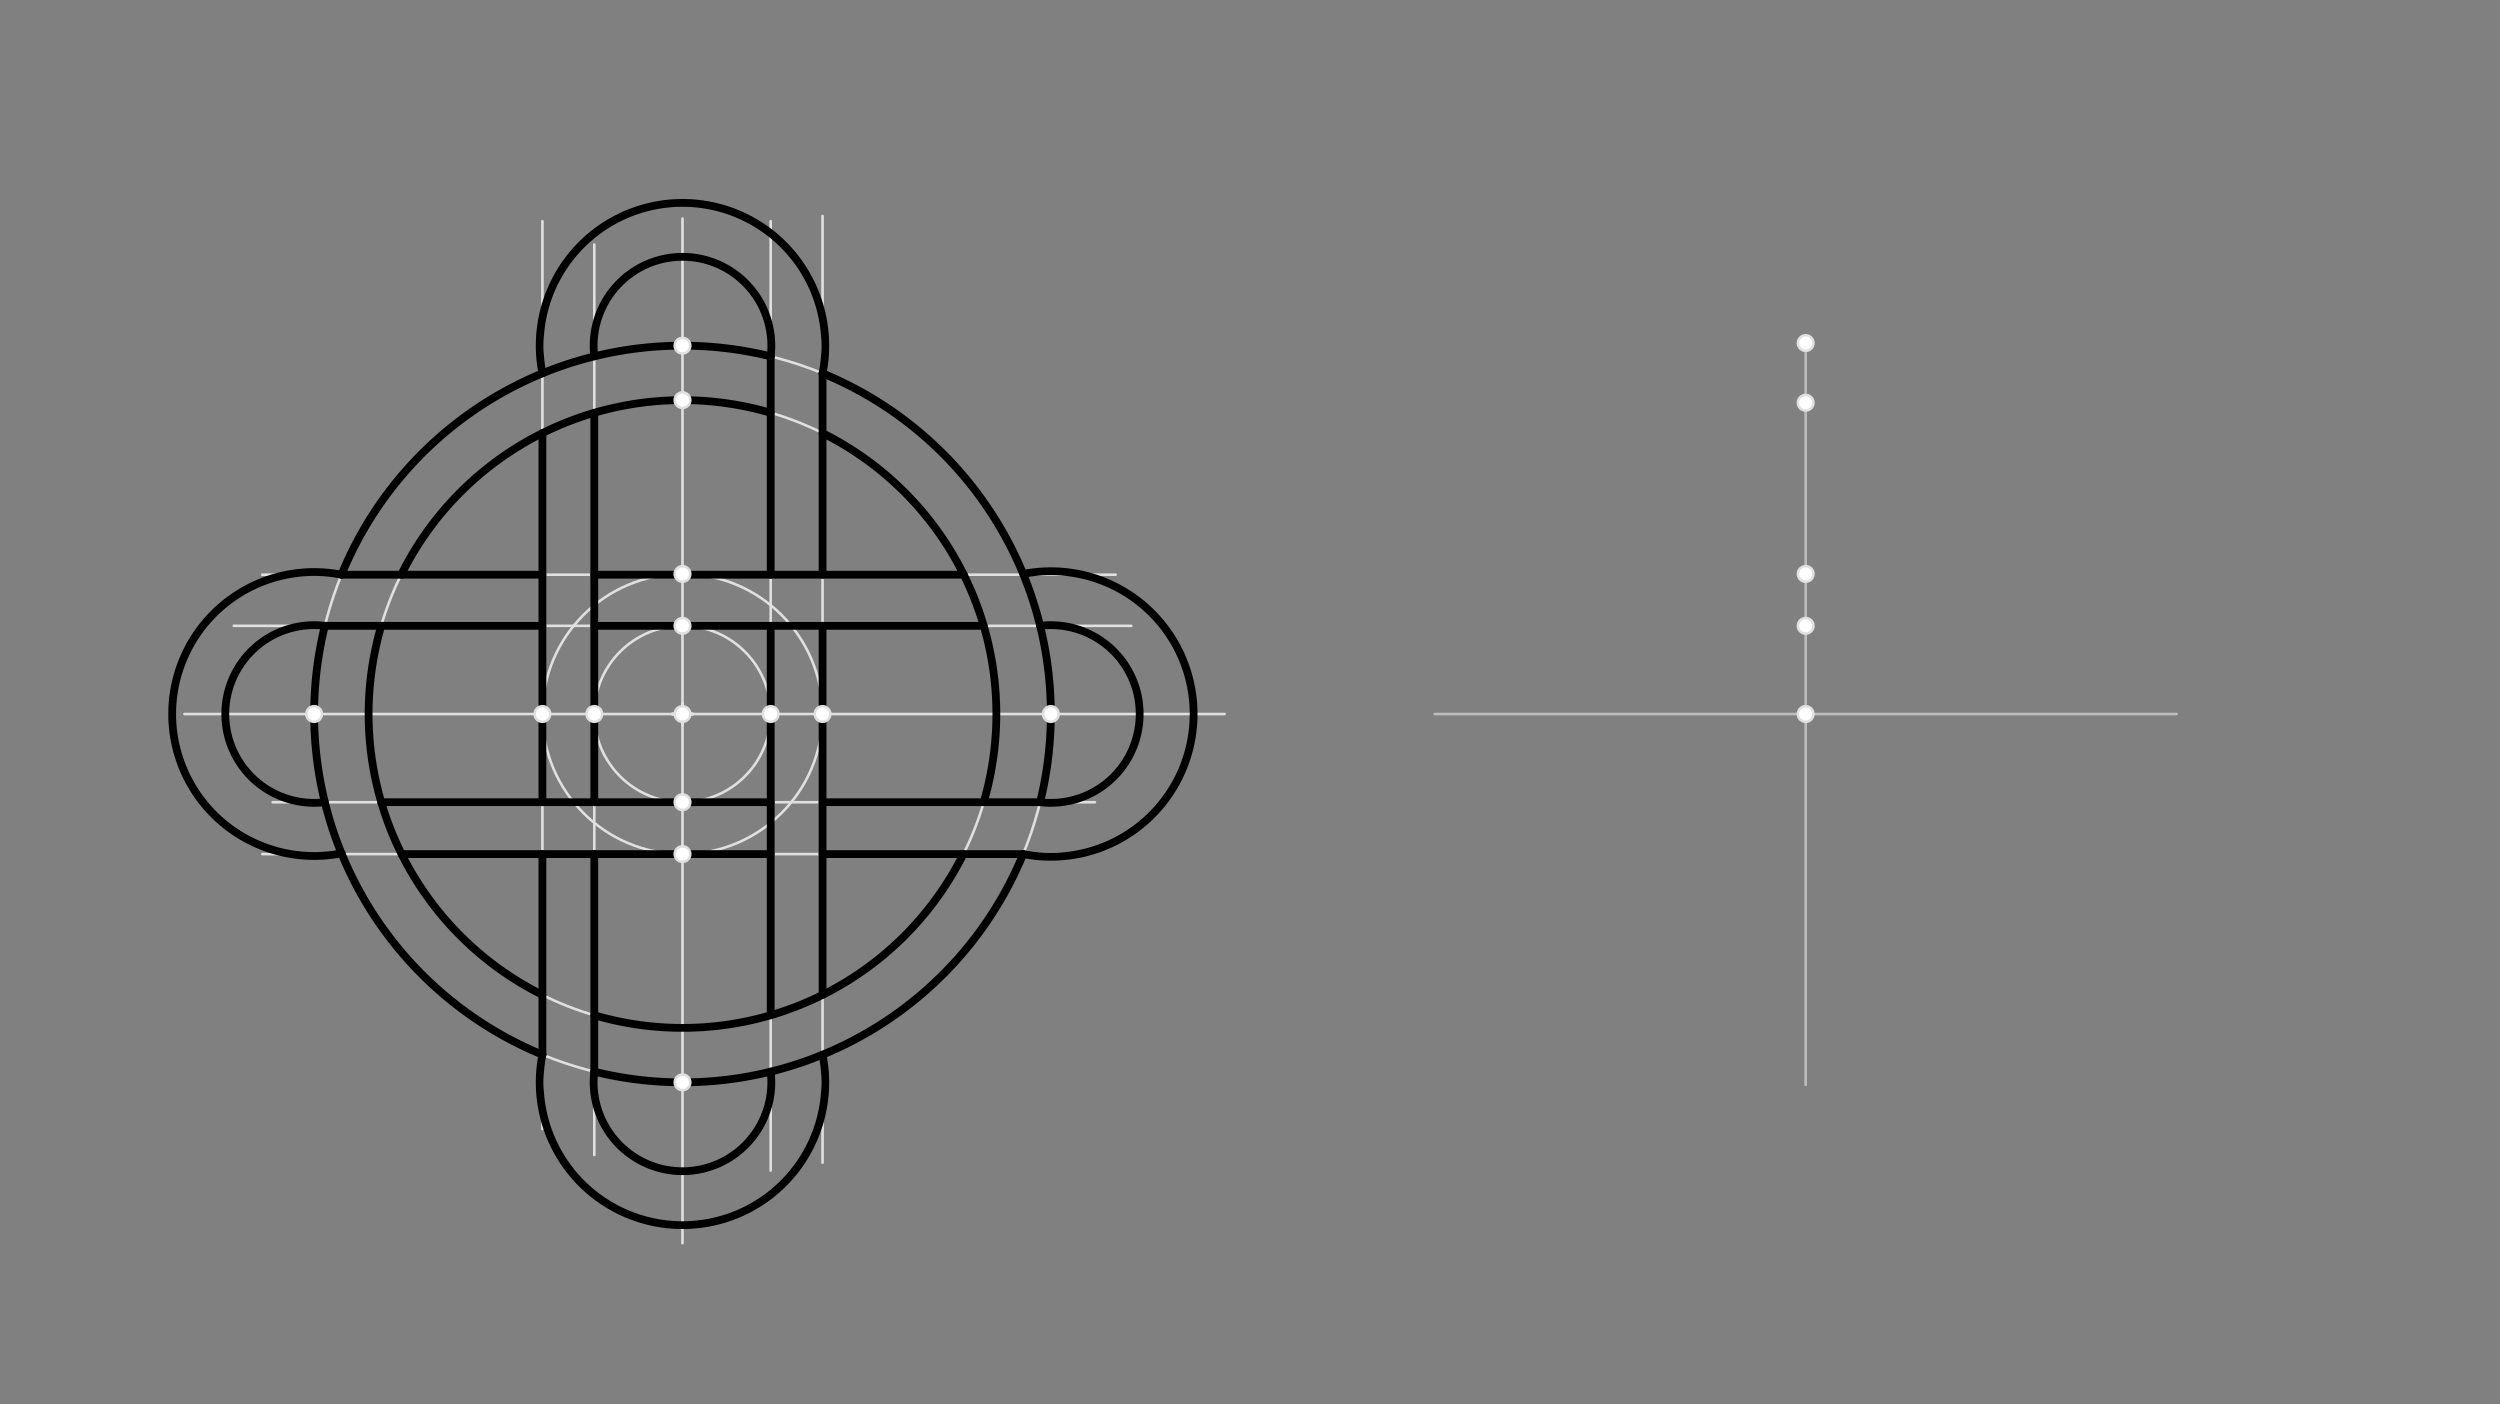 <svg xmlns="http://www.w3.org/2000/svg" class="svg--816" height="100%" preserveAspectRatio="xMidYMid meet" viewBox="0 0 963.78 541.417" width="100%"><rect x="0" y="0" width="963.78" height="541.417" fill="#808080" stroke="none"/><defs><marker id="marker-arrow" markerHeight="16" markerUnits="userSpaceOnUse" markerWidth="24" orient="auto-start-reverse" refX="24" refY="4" viewBox="0 0 24 8"><path d="M 0 0 L 24 4 L 0 8 z" stroke="inherit"></path></marker></defs><g class="aux-layer--949"></g><g class="main-layer--75a"><g class="element--733"><line stroke="#E0E0E0" stroke-dasharray="none" stroke-linecap="round" stroke-width="1" x1="263.108" x2="263.108" y1="275.261" y2="84.261"></line></g><g class="element--733"><line stroke="#E0E0E0" stroke-dasharray="none" stroke-linecap="round" stroke-width="1" x1="263.108" x2="263.108" y1="275.261" y2="479.261"></line></g><g class="element--733"><line stroke="#E0E0E0" stroke-dasharray="none" stroke-linecap="round" stroke-width="1" x1="263.108" x2="71.108" y1="275.261" y2="275.261"></line></g><g class="element--733"><line stroke="#E0E0E0" stroke-dasharray="none" stroke-linecap="round" stroke-width="1" x1="263.108" x2="472.108" y1="275.261" y2="275.261"></line></g><g class="element--733"><line stroke="#BDBDBD" stroke-dasharray="none" stroke-linecap="round" stroke-width="1" x1="696.108" x2="839.108" y1="275.261" y2="275.261"></line></g><g class="element--733"><line stroke="#BDBDBD" stroke-dasharray="none" stroke-linecap="round" stroke-width="1" x1="696.108" x2="553.108" y1="275.261" y2="275.261"></line></g><g class="element--733"><line stroke="#BDBDBD" stroke-dasharray="none" stroke-linecap="round" stroke-width="1" x1="696.108" x2="696.108" y1="275.261" y2="418.261"></line></g><g class="element--733"><line stroke="#BDBDBD" stroke-dasharray="none" stroke-linecap="round" stroke-width="1" x1="696.108" x2="696.108" y1="275.261" y2="132.261"></line></g><g class="element--733"><g class="center--a87"><line x1="259.108" y1="275.261" x2="267.108" y2="275.261" stroke="#E0E0E0" stroke-width="1" stroke-linecap="round"></line><line x1="263.108" y1="271.261" x2="263.108" y2="279.261" stroke="#E0E0E0" stroke-width="1" stroke-linecap="round"></line><circle class="hit--87b" cx="263.108" cy="275.261" r="4" stroke="none" fill="transparent"></circle></g><circle cx="263.108" cy="275.261" fill="none" r="54" stroke="#E0E0E0" stroke-dasharray="none" stroke-width="1"></circle></g><g class="element--733"><g class="center--a87"><line x1="259.108" y1="275.261" x2="267.108" y2="275.261" stroke="#E0E0E0" stroke-width="1" stroke-linecap="round"></line><line x1="263.108" y1="271.261" x2="263.108" y2="279.261" stroke="#E0E0E0" stroke-width="1" stroke-linecap="round"></line><circle class="hit--87b" cx="263.108" cy="275.261" r="4" stroke="none" fill="transparent"></circle></g><circle cx="263.108" cy="275.261" fill="none" r="34" stroke="#E0E0E0" stroke-dasharray="none" stroke-width="1"></circle></g><g class="element--733"><g class="center--a87"><line x1="259.108" y1="275.261" x2="267.108" y2="275.261" stroke="#E0E0E0" stroke-width="1" stroke-linecap="round"></line><line x1="263.108" y1="271.261" x2="263.108" y2="279.261" stroke="#E0E0E0" stroke-width="1" stroke-linecap="round"></line><circle class="hit--87b" cx="263.108" cy="275.261" r="4" stroke="none" fill="transparent"></circle></g><circle cx="263.108" cy="275.261" fill="none" r="121" stroke="#E0E0E0" stroke-dasharray="none" stroke-width="1"></circle></g><g class="element--733"><g class="center--a87"><line x1="259.108" y1="275.261" x2="267.108" y2="275.261" stroke="#E0E0E0" stroke-width="1" stroke-linecap="round"></line><line x1="263.108" y1="271.261" x2="263.108" y2="279.261" stroke="#E0E0E0" stroke-width="1" stroke-linecap="round"></line><circle class="hit--87b" cx="263.108" cy="275.261" r="4" stroke="none" fill="transparent"></circle></g><circle cx="263.108" cy="275.261" fill="none" r="142" stroke="#E0E0E0" stroke-dasharray="none" stroke-width="1"></circle></g><g class="element--733"><line stroke="#E0E0E0" stroke-dasharray="none" stroke-linecap="round" stroke-width="1" x1="209.108" x2="209.108" y1="275.261" y2="85.261"></line></g><g class="element--733"><line stroke="#E0E0E0" stroke-dasharray="none" stroke-linecap="round" stroke-width="1" x1="229.108" x2="229.108" y1="275.261" y2="94.261"></line></g><g class="element--733"><line stroke="#E0E0E0" stroke-dasharray="none" stroke-linecap="round" stroke-width="1" x1="209.108" x2="209.108" y1="275.261" y2="435.261"></line></g><g class="element--733"><line stroke="#E0E0E0" stroke-dasharray="none" stroke-linecap="round" stroke-width="1" x1="229.108" x2="229.108" y1="275.261" y2="445.261"></line></g><g class="element--733"><line stroke="#E0E0E0" stroke-dasharray="none" stroke-linecap="round" stroke-width="1" x1="297.108" x2="297.108" y1="275.261" y2="85.261"></line></g><g class="element--733"><line stroke="#E0E0E0" stroke-dasharray="none" stroke-linecap="round" stroke-width="1" x1="297.108" x2="297.108" y1="275.261" y2="451.261"></line></g><g class="element--733"><line stroke="#E0E0E0" stroke-dasharray="none" stroke-linecap="round" stroke-width="1" x1="317.108" x2="317.108" y1="83.261" y2="448.261"></line></g><g class="element--733"><line stroke="#E0E0E0" stroke-dasharray="none" stroke-linecap="round" stroke-width="1" x1="422.108" x2="105.108" y1="309.261" y2="309.261"></line></g><g class="element--733"><line stroke="#E0E0E0" stroke-dasharray="none" stroke-linecap="round" stroke-width="1" x1="419.108" x2="101.108" y1="329.261" y2="329.261"></line></g><g class="element--733"><line stroke="#E0E0E0" stroke-dasharray="none" stroke-linecap="round" stroke-width="1" x1="101.108" x2="430.108" y1="221.554" y2="221.554"></line></g><g class="element--733"><line stroke="#E0E0E0" stroke-dasharray="none" stroke-linecap="round" stroke-width="1" x1="436.108" x2="90.108" y1="241.261" y2="241.261"></line></g><g class="element--733"><line stroke="#000000" stroke-dasharray="none" stroke-linecap="round" stroke-width="3" x1="371.536" x2="229.108" y1="221.554" y2="221.554"></line></g><g class="element--733"><line stroke="#000000" stroke-dasharray="none" stroke-linecap="round" stroke-width="3" x1="379.233" x2="229.108" y1="241.261" y2="241.261"></line></g><g class="element--733"><line stroke="#000000" stroke-dasharray="none" stroke-linecap="round" stroke-width="3" x1="229.108" x2="229.108" y1="309.261" y2="159.261"></line></g><g class="element--733"><line stroke="#000000" stroke-dasharray="none" stroke-linecap="round" stroke-width="3" x1="209.108" x2="209.108" y1="309.261" y2="166.979"></line></g><g class="element--733"><line stroke="#000000" stroke-dasharray="none" stroke-linecap="round" stroke-width="3" x1="297.108" x2="146.983" y1="309.261" y2="309.261"></line></g><g class="element--733"><line stroke="#000000" stroke-dasharray="none" stroke-linecap="round" stroke-width="3" x1="297.108" x2="154.826" y1="329.261" y2="329.261"></line></g><g class="element--733"><line stroke="#000000" stroke-dasharray="none" stroke-linecap="round" stroke-width="3" x1="297.108" x2="297.108" y1="241.261" y2="391.386"></line></g><g class="element--733"><line stroke="#000000" stroke-dasharray="none" stroke-linecap="round" stroke-width="3" x1="317.108" x2="317.108" y1="241.261" y2="383.543"></line></g><g class="element--733"><line stroke="#000000" stroke-dasharray="none" stroke-linecap="round" stroke-width="3" x1="317.108" x2="400.977" y1="309.261" y2="309.261"></line></g><g class="element--733"><line stroke="#000000" stroke-dasharray="none" stroke-linecap="round" stroke-width="3" x1="317.108" x2="394.44" y1="329.261" y2="329.261"></line></g><g class="element--733"><line stroke="#000000" stroke-dasharray="none" stroke-linecap="round" stroke-width="3" x1="209.108" x2="209.108" y1="329.261" y2="406.593"></line></g><g class="element--733"><line stroke="#000000" stroke-dasharray="none" stroke-linecap="round" stroke-width="3" x1="229.108" x2="229.108" y1="329.261" y2="413.131"></line></g><g class="element--733"><line stroke="#000000" stroke-dasharray="none" stroke-linecap="round" stroke-width="3" x1="297.108" x2="297.108" y1="221.554" y2="137.392"></line></g><g class="element--733"><line stroke="#000000" stroke-dasharray="none" stroke-linecap="round" stroke-width="3" x1="317.108" x2="317.108" y1="221.554" y2="143.93"></line></g><g class="element--733"><line stroke="#000000" stroke-dasharray="none" stroke-linecap="round" stroke-width="3" x1="209.108" x2="131.656" y1="221.554" y2="221.554"></line></g><g class="element--733"><line stroke="#000000" stroke-dasharray="none" stroke-linecap="round" stroke-width="3" x1="209.108" x2="125.238" y1="241.261" y2="241.261"></line></g><g class="element--733"><path d="M 297.108 159.136 A 121 121 0 0 0 154.68 221.554" fill="none" stroke="#000000" stroke-dasharray="none" stroke-linecap="round" stroke-width="3"></path></g><g class="element--733"><path d="M 297.108 137.392 A 142 142 0 0 0 131.656 221.554" fill="none" stroke="#000000" stroke-dasharray="none" stroke-linecap="round" stroke-width="3"></path></g><g class="element--733"><path d="M 146.983 241.261 A 121 121 0 0 0 209.108 383.543" fill="none" stroke="#000000" stroke-dasharray="none" stroke-linecap="round" stroke-width="3"></path></g><g class="element--733"><path d="M 125.238 241.261 A 142 142 0 0 0 209.108 406.593" fill="none" stroke="#000000" stroke-dasharray="none" stroke-linecap="round" stroke-width="3"></path></g><g class="element--733"><path d="M 229.108 391.386 A 121 121 0 0 0 371.39 329.261" fill="none" stroke="#000000" stroke-dasharray="none" stroke-linecap="round" stroke-width="3"></path></g><g class="element--733"><path d="M 229.108 413.131 A 142 142 0 0 0 394.44 329.261" fill="none" stroke="#000000" stroke-dasharray="none" stroke-linecap="round" stroke-width="3"></path></g><g class="element--733"><path d="M 379.233 309.261 A 121 121 0 0 0 317.108 166.979" fill="none" stroke="#000000" stroke-dasharray="none" stroke-linecap="round" stroke-width="3"></path></g><g class="element--733"><path d="M 400.977 309.261 A 142 142 0 0 0 317.108 143.93" fill="none" stroke="#000000" stroke-dasharray="none" stroke-linecap="round" stroke-width="3"></path></g><g class="element--733"><path d="M 297.108 137.392 A 34.25 34.25 0 1 0 229.104 137.358" fill="none" stroke="#000000" stroke-dasharray="none" stroke-linecap="round" stroke-width="3"></path></g><g class="element--733"><path d="M 317.108 143.93 A 55.044 55.044 0 1 0 209.108 143.93" fill="none" stroke="#000000" stroke-dasharray="none" stroke-linecap="round" stroke-width="3"></path></g><g class="element--733"><path d="M 400.977 309.261 A 34.25 34.25 0 1 0 400.977 241.261" fill="none" stroke="#000000" stroke-dasharray="none" stroke-linecap="round" stroke-width="3"></path></g><g class="element--733"><path d="M 394.44 329.261 A 55.044 55.044 0 1 0 394.5 221.25" fill="none" stroke="#000000" stroke-dasharray="none" stroke-linecap="round" stroke-width="3"></path></g><g class="element--733"><path d="M 131.656 221.554 A 54.733 54.733 0 1 0 131.716 328.957" fill="none" stroke="#000000" stroke-dasharray="none" stroke-linecap="round" stroke-width="3"></path></g><g class="element--733"><path d="M 125.238 241.261 A 34.25 34.25 0 1 0 125.238 309.261" fill="none" stroke="#000000" stroke-dasharray="none" stroke-linecap="round" stroke-width="3"></path></g><g class="element--733"><path d="M 209.108 406.593 A 55.044 55.044 0 1 0 317.108 406.593" fill="none" stroke="#000000" stroke-dasharray="none" stroke-linecap="round" stroke-width="3"></path></g><g class="element--733"><path d="M 229.108 413.131 A 34.25 34.25 0 1 0 297.108 413.131" fill="none" stroke="#000000" stroke-dasharray="none" stroke-linecap="round" stroke-width="3"></path></g><g class="element--733"><circle cx="263.108" cy="275.261" r="3" stroke="#E0E0E0" stroke-width="1" fill="#ffffff"></circle>}</g><g class="element--733"><circle cx="696.108" cy="275.261" r="3" stroke="#E0E0E0" stroke-width="1" fill="#ffffff"></circle>}</g><g class="element--733"><circle cx="696.108" cy="132.261" r="3" stroke="#E0E0E0" stroke-width="1" fill="#ffffff"></circle>}</g><g class="element--733"><circle cx="696.108" cy="155.261" r="3" stroke="#E0E0E0" stroke-width="1" fill="#ffffff"></circle>}</g><g class="element--733"><circle cx="263.108" cy="133.261" r="3" stroke="#E0E0E0" stroke-width="1" fill="#ffffff"></circle>}</g><g class="element--733"><circle cx="263.108" cy="154.261" r="3" stroke="#E0E0E0" stroke-width="1" fill="#ffffff"></circle>}</g><g class="element--733"><circle cx="263.108" cy="221.261" r="3" stroke="#E0E0E0" stroke-width="1" fill="#ffffff"></circle>}</g><g class="element--733"><circle cx="263.108" cy="241.261" r="3" stroke="#E0E0E0" stroke-width="1" fill="#ffffff"></circle>}</g><g class="element--733"><circle cx="696.108" cy="221.261" r="3" stroke="#E0E0E0" stroke-width="1" fill="#ffffff"></circle>}</g><g class="element--733"><circle cx="696.108" cy="241.261" r="3" stroke="#E0E0E0" stroke-width="1" fill="#ffffff"></circle>}</g><g class="element--733"><circle cx="229.108" cy="275.261" r="3" stroke="#E0E0E0" stroke-width="1" fill="#ffffff"></circle>}</g><g class="element--733"><circle cx="209.108" cy="275.261" r="3" stroke="#E0E0E0" stroke-width="1" fill="#ffffff"></circle>}</g><g class="element--733"><circle cx="297.108" cy="275.261" r="3" stroke="#E0E0E0" stroke-width="1" fill="#ffffff"></circle>}</g><g class="element--733"><circle cx="317.108" cy="275.261" r="3" stroke="#E0E0E0" stroke-width="1" fill="#ffffff"></circle>}</g><g class="element--733"><circle cx="263.108" cy="309.261" r="3" stroke="#E0E0E0" stroke-width="1" fill="#ffffff"></circle>}</g><g class="element--733"><circle cx="263.108" cy="329.261" r="3" stroke="#E0E0E0" stroke-width="1" fill="#ffffff"></circle>}</g><g class="element--733"><circle cx="263.108" cy="417.261" r="3" stroke="#E0E0E0" stroke-width="1" fill="#ffffff"></circle>}</g><g class="element--733"><circle cx="121.108" cy="275.261" r="3" stroke="#E0E0E0" stroke-width="1" fill="#ffffff"></circle>}</g><g class="element--733"><circle cx="405.108" cy="275.261" r="3" stroke="#E0E0E0" stroke-width="1" fill="#ffffff"></circle>}</g></g><g class="snaps-layer--ac6"></g><g class="temp-layer--52d"></g></svg>